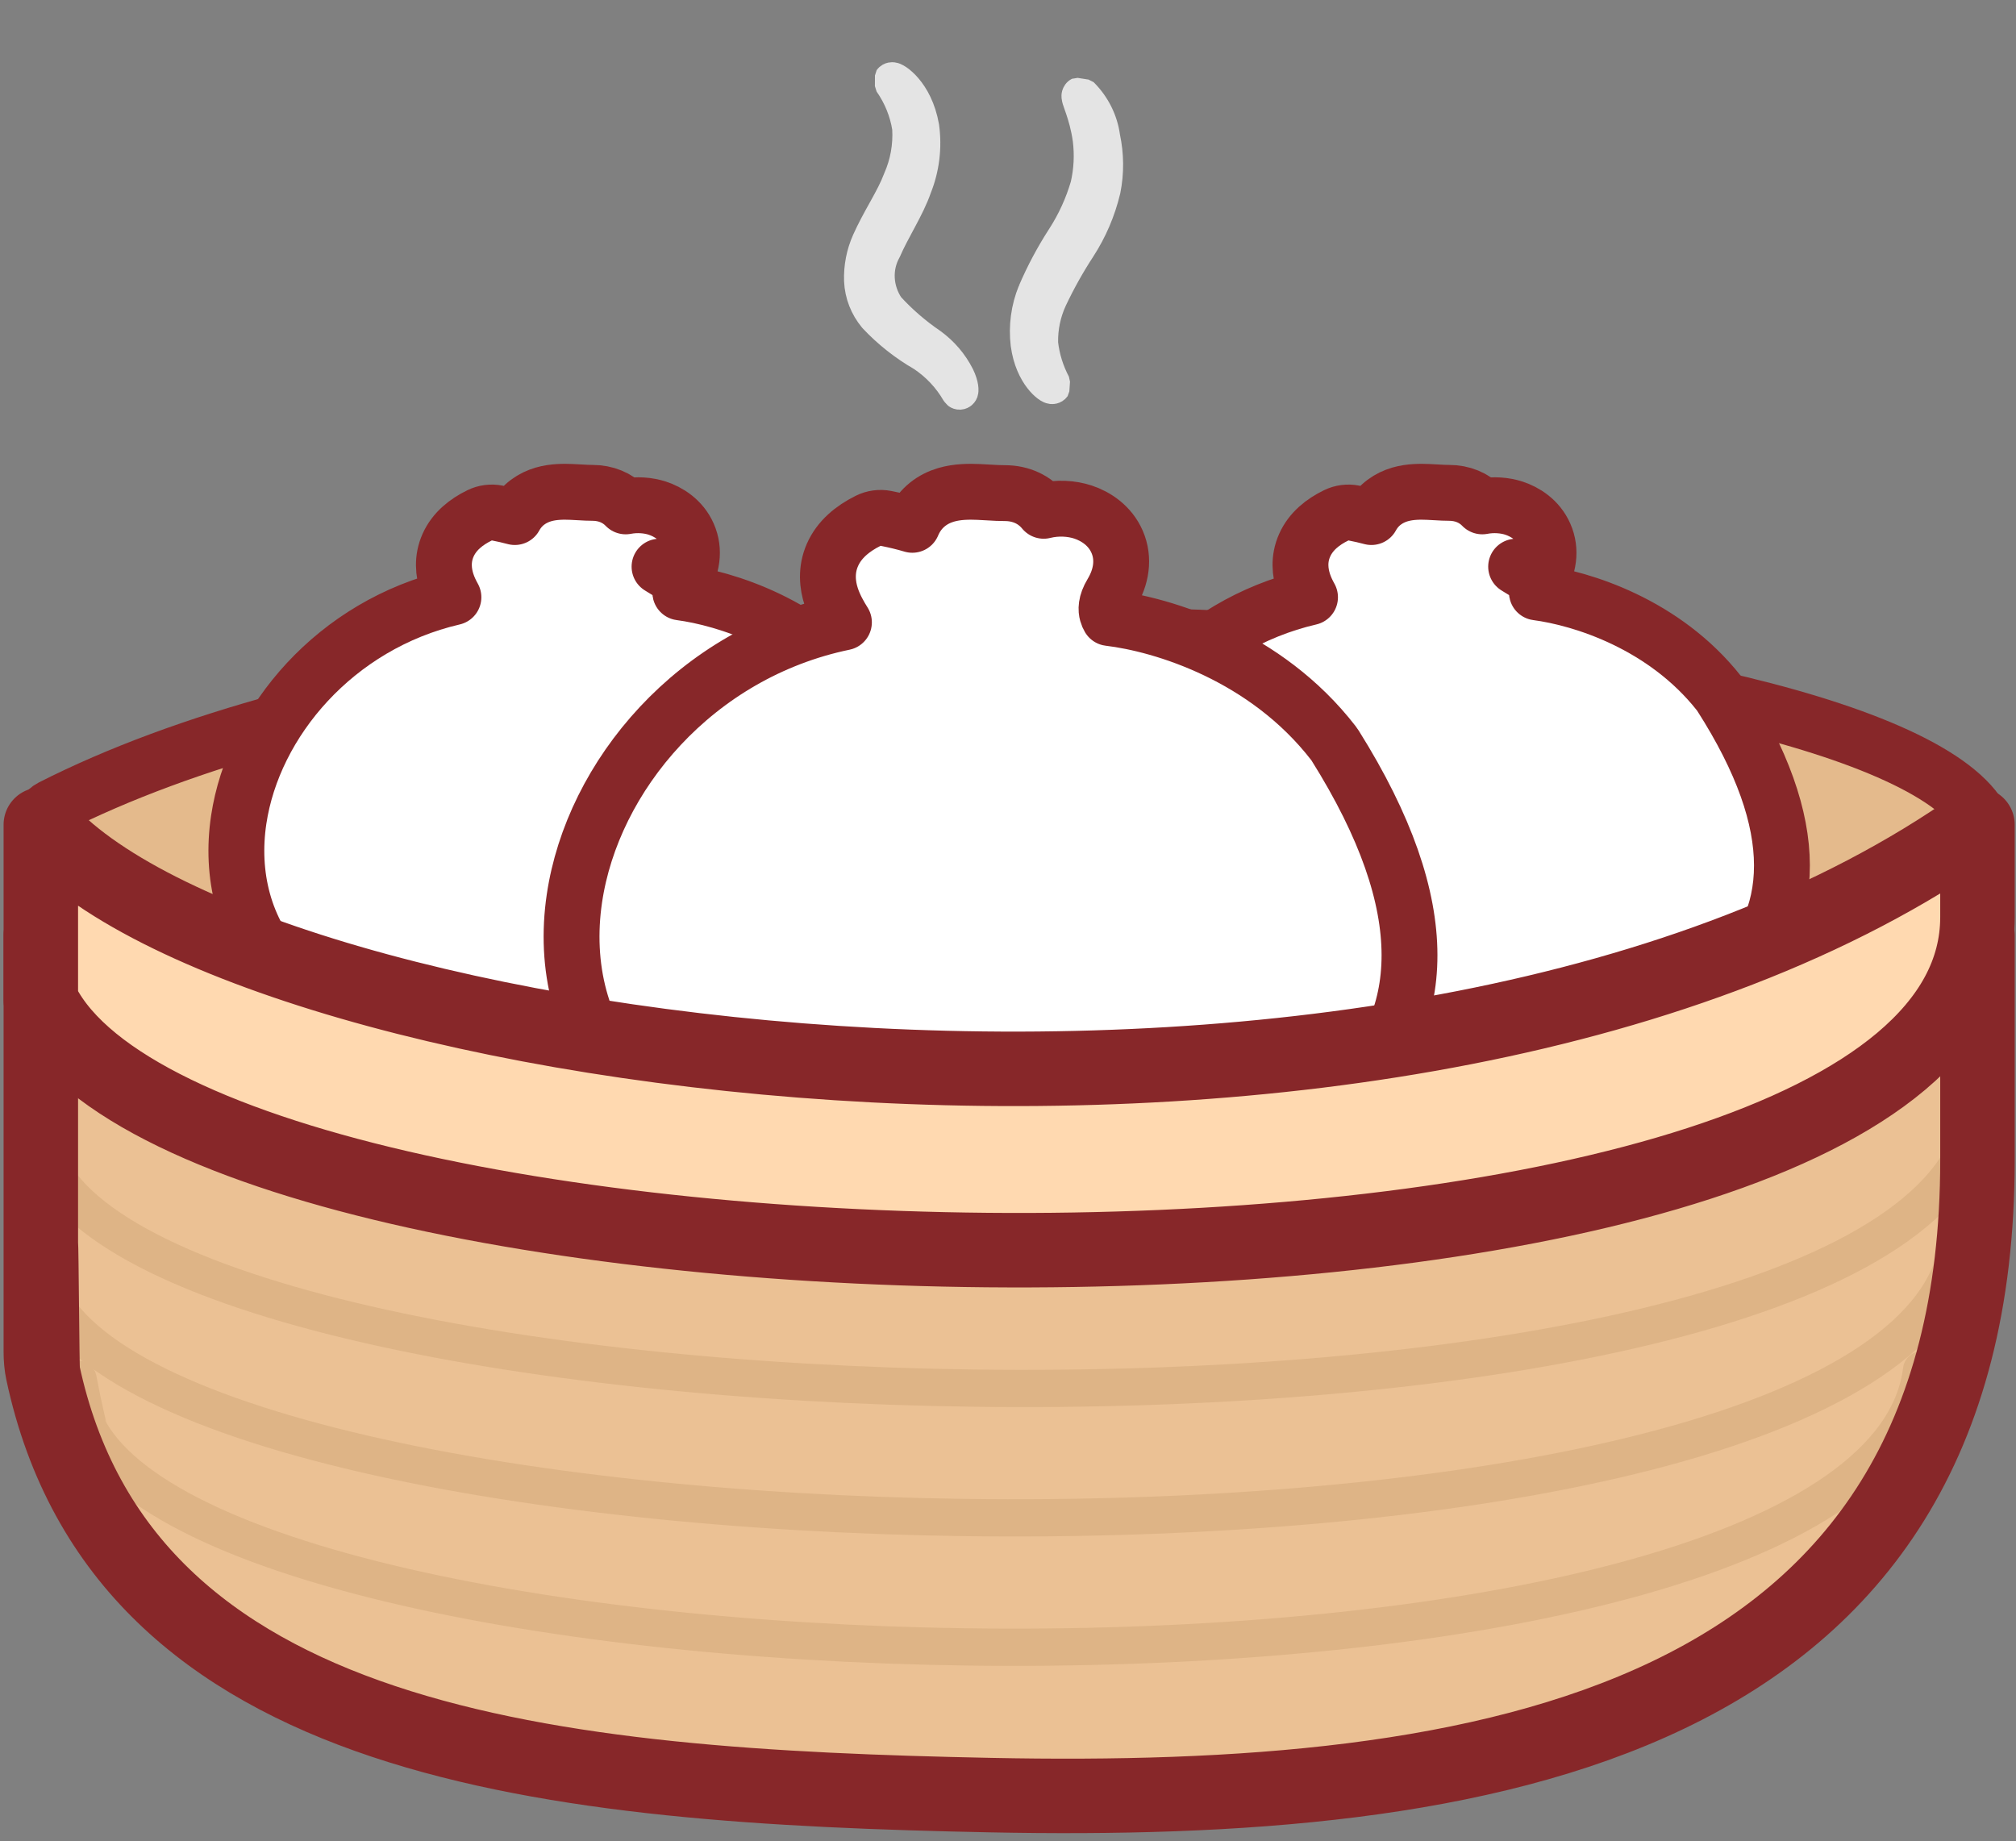 <?xml version="1.0" encoding="UTF-8"?> <svg xmlns="http://www.w3.org/2000/svg" width="127" height="116" viewBox="0 0 127 116" fill="none"><rect x="0" y="0" width="127" height="116" fill="#808080" stroke="none"/> <path d="M2.572 61.053V51.984C2.572 51.507 2.824 51.074 3.249 50.858C37.338 33.555 115.046 39.418 124.343 50.904C124.509 51.108 124.572 51.349 124.572 51.612V56.554C124.572 82.101 13.566 80.628 2.715 61.629C2.613 61.451 2.572 61.259 2.572 61.053Z" fill="#E4BA8C" stroke="#872729" stroke-width="3.519"></path> <path d="M93.377 31.9C92.852 31.355 92.123 31.048 91.284 31.048C91.016 31.048 90.795 31.035 90.536 31.019C90.366 31.009 90.18 30.998 89.954 30.989C89.495 30.971 88.836 30.961 88.199 31.146C87.506 31.347 86.823 31.784 86.393 32.573C86.048 32.48 85.678 32.395 85.284 32.319C84.909 32.245 84.519 32.296 84.175 32.465C83.331 32.876 82.588 33.466 82.196 34.331C81.791 35.223 81.905 36.084 82.116 36.717C82.226 37.047 82.375 37.355 82.526 37.624C75.092 39.351 69.925 45.469 69 51.636C68.485 55.071 69.281 58.606 71.841 61.331C74.384 64.038 78.45 65.716 84.033 65.934C84.056 65.935 84.079 65.936 84.102 65.936H95.072C97.239 65.971 99.784 65.754 102.236 65.138C104.678 64.525 107.154 63.483 109.045 61.779C110.988 60.029 112.26 57.622 112.255 54.511C112.25 51.477 111.032 47.944 108.399 43.829C108.369 43.78 108.335 43.733 108.3 43.688C104.851 39.309 99.657 37.695 96.819 37.319C96.804 37.264 96.796 37.196 96.81 37.106C96.824 37.01 96.868 36.847 97.009 36.617L95.51 35.697L97.009 36.617C97.543 35.747 97.756 34.691 97.309 33.686C96.895 32.753 96.077 32.242 95.368 32.011C94.809 31.829 94.09 31.764 93.377 31.9Z" fill="white" stroke="#872729" stroke-width="3.519" stroke-linejoin="round"></path> <path d="M39.416 31.9C38.89 31.355 38.162 31.048 37.323 31.048C37.054 31.048 36.833 31.035 36.574 31.019C36.404 31.009 36.218 30.998 35.992 30.989C35.534 30.971 34.874 30.961 34.237 31.146C33.545 31.347 32.862 31.784 32.431 32.573C32.086 32.48 31.716 32.395 31.323 32.319C30.947 32.245 30.557 32.296 30.213 32.465C29.37 32.876 28.627 33.466 28.234 34.331C27.83 35.223 27.943 36.084 28.154 36.717C28.264 37.047 28.413 37.355 28.564 37.624C21.13 39.351 15.964 45.469 15.039 51.636C14.523 55.071 15.32 58.606 17.879 61.331C20.423 64.038 24.489 65.716 30.072 65.934C30.095 65.935 30.117 65.936 30.14 65.936H41.111C43.277 65.971 45.822 65.754 48.275 65.138C50.717 64.525 53.192 63.483 55.084 61.779C57.027 60.029 58.299 57.622 58.293 54.511C58.288 51.477 57.071 47.944 54.438 43.829C54.407 43.78 54.374 43.733 54.338 43.688C50.89 39.309 45.696 37.695 42.857 37.319C42.843 37.264 42.835 37.196 42.848 37.106C42.862 37.01 42.906 36.847 43.047 36.617L41.548 35.697L43.047 36.617C43.582 35.747 43.794 34.691 43.348 33.686C42.933 32.753 42.115 32.242 41.406 32.011C40.847 31.829 40.129 31.764 39.416 31.9Z" fill="white" stroke="#872729" stroke-width="3.519" stroke-linejoin="round"></path> <path d="M65.748 32.178C65.175 31.477 64.325 31.065 63.303 31.065C62.962 31.065 62.671 31.048 62.341 31.028C62.132 31.015 61.907 31.002 61.644 30.991C61.08 30.968 60.32 30.96 59.598 31.174C58.777 31.416 57.998 31.949 57.541 32.911C57.517 32.961 57.495 33.011 57.473 33.062C56.974 32.913 56.422 32.779 55.818 32.658C55.435 32.582 55.039 32.635 54.69 32.809C53.693 33.305 52.873 33.988 52.447 34.944C52.013 35.921 52.129 36.87 52.366 37.595C52.569 38.215 52.893 38.775 53.164 39.205C43.812 41.145 37.321 48.88 36.184 56.607C35.566 60.807 36.52 65.104 39.574 68.418C42.617 71.721 47.525 73.812 54.36 74.084C54.367 74.084 54.373 74.085 54.379 74.085C54.396 74.085 54.413 74.086 54.43 74.086H67.985C70.635 74.13 73.746 73.86 76.738 73.093C79.722 72.329 82.71 71.04 84.978 68.957C87.296 66.829 88.8 63.922 88.793 60.156C88.787 56.464 87.332 52.105 84.104 46.962C84.074 46.914 84.041 46.867 84.006 46.822C79.743 41.303 73.248 39.335 69.866 38.931C69.819 38.851 69.776 38.758 69.747 38.652C69.683 38.424 69.642 38.013 70.029 37.371C70.633 36.369 70.844 35.211 70.372 34.128C69.928 33.11 69.039 32.528 68.228 32.259C67.523 32.025 66.617 31.961 65.748 32.178Z" fill="white" stroke="#872729" stroke-width="3.519" stroke-linejoin="round"></path> <path fill-rule="evenodd" clip-rule="evenodd" d="M2.572 58.925V85.139C2.572 85.597 2.608 86.029 2.695 86.437C7.738 110.131 34.959 112.533 62.399 113.086C93.347 113.709 124.572 108.98 124.572 73.088V58.925C74.716 83.393 32.486 76.391 2.572 58.925Z" fill="#EBC194"></path> <path d="M5.63 90.114C5.548 89.966 4.918 87.052 4.918 86.886L5.514 89.896C5.551 89.969 5.59 90.041 5.63 90.114ZM5.63 90.114C15.655 108.121 118.153 109.766 121.053 86.304" stroke="#DEB486" stroke-width="2.346" stroke-linecap="round" stroke-linejoin="round"></path> <path d="M3.313 81.963C3.228 81.815 2.572 78.901 2.572 78.735L3.192 81.745C3.231 81.817 3.271 81.89 3.313 81.963ZM3.313 81.963C13.742 99.97 120.382 101.615 123.399 78.153" stroke="#DEB486" stroke-width="2.346" stroke-linecap="round" stroke-linejoin="round"></path> <path d="M3.32 73.811C3.234 73.664 2.572 70.75 2.572 70.584L3.198 73.594C3.237 73.666 3.278 73.739 3.32 73.811ZM3.32 73.811C13.851 91.819 121.526 93.464 124.572 70.002" stroke="#DEB486" stroke-width="2.346" stroke-linecap="round" stroke-linejoin="round"></path> <path d="M59.939 24.928L60.108 25.113C60.193 25.173 60.324 25.231 60.49 25.221C60.652 25.21 60.772 25.137 60.843 25.074C60.963 24.97 61.005 24.847 61.016 24.818L61.016 24.817C61.045 24.732 61.051 24.655 61.053 24.619C61.059 24.528 61.051 24.427 61.035 24.323C61.001 24.11 60.922 23.832 60.764 23.51L60.764 23.51L60.76 23.503C60.326 22.645 59.688 21.9 58.903 21.33L58.889 21.32C57.942 20.675 57.073 19.924 56.302 19.083C55.99 18.615 55.811 18.08 55.781 17.534C55.75 16.976 55.877 16.428 56.145 15.95L56.171 15.898C56.408 15.354 56.694 14.82 56.992 14.266C57.046 14.165 57.101 14.063 57.156 13.96C57.502 13.311 57.851 12.631 58.093 11.933C58.595 10.671 58.761 9.297 58.577 7.938L58.573 7.914C58.358 6.699 57.874 5.853 57.413 5.313C57.185 5.045 56.959 4.85 56.771 4.721C56.679 4.659 56.582 4.603 56.488 4.564C56.445 4.547 56.372 4.521 56.285 4.51C56.242 4.504 56.165 4.499 56.073 4.518C55.978 4.538 55.82 4.596 55.705 4.758L55.702 5.43C56.269 6.238 56.641 7.156 56.792 8.111C56.852 9.156 56.666 10.191 56.248 11.135L56.235 11.166C56.02 11.739 55.716 12.304 55.364 12.939C55.334 12.993 55.304 13.047 55.274 13.101C54.951 13.683 54.598 14.319 54.281 15.026L54.281 15.027C53.906 15.864 53.728 16.776 53.759 17.699L53.759 17.699L53.76 17.704C53.799 18.637 54.151 19.536 54.756 20.263L54.78 20.29C55.69 21.258 56.742 22.088 57.897 22.753C58.738 23.316 59.438 24.061 59.939 24.928Z" fill="#E4E4E4" stroke="#E4E4E4" stroke-width="1.173" stroke-linejoin="bevel"></path> <path d="M66.779 24.616L66.82 24.005C66.418 23.248 66.164 22.429 66.07 21.593C66.052 20.699 66.235 19.82 66.605 19.019C67.122 17.922 67.714 16.863 68.377 15.848L68.378 15.846C69.13 14.687 69.677 13.407 69.997 12.06L70.002 12.039C70.229 10.899 70.219 9.721 69.974 8.573C69.823 7.451 69.296 6.402 68.481 5.592L67.795 5.486C67.603 5.584 67.514 5.751 67.479 5.874C67.449 5.983 67.453 6.079 67.458 6.129C67.467 6.23 67.496 6.331 67.517 6.399C67.544 6.487 67.585 6.605 67.63 6.733C67.657 6.808 67.684 6.886 67.711 6.964C67.864 7.413 68.058 8.047 68.168 8.847C68.281 9.765 68.233 10.69 68.029 11.581C67.703 12.698 67.218 13.76 66.587 14.735L66.587 14.735C65.872 15.841 65.251 17.005 64.732 18.216L64.731 18.216L64.728 18.225C64.274 19.332 64.113 20.539 64.256 21.738L64.256 21.738L64.258 21.747C64.404 22.82 64.795 23.588 65.179 24.087C65.369 24.335 65.562 24.52 65.728 24.645C65.807 24.705 65.898 24.763 65.991 24.805C66.033 24.823 66.11 24.853 66.205 24.865C66.255 24.87 66.573 24.904 66.779 24.616Z" fill="#E4E4E4" stroke="#E4E4E4" stroke-width="1.173" stroke-linejoin="bevel"></path> <path d="M2.572 85.139V58.925C32.486 76.391 74.716 83.393 124.572 58.925V73.088C124.572 108.98 93.347 113.709 62.399 113.086C34.959 112.533 7.738 110.131 2.695 86.437M2.572 85.139C2.572 85.597 2.608 86.029 2.695 86.437M2.572 85.139V78.281C2.612 78.482 2.653 86.237 2.695 86.437" stroke="#872729" stroke-width="4.692" stroke-linejoin="round"></path> <path fill-rule="evenodd" clip-rule="evenodd" d="M2.572 51.953V62.729C2.572 62.917 2.608 63.095 2.695 63.262C13.426 83.988 124.572 85.611 124.572 57.775V51.953C88.793 77.215 15.476 67.091 2.572 51.953Z" fill="#FFD9B0"></path> <path d="M2.572 62.729V51.953C15.476 67.091 88.793 77.215 124.572 51.953V57.775C124.572 85.611 13.426 83.988 2.695 63.262M2.572 62.729C2.572 62.917 2.608 63.095 2.695 63.262M2.572 62.729V63.015C2.612 63.098 2.653 63.18 2.695 63.262" stroke="#872729" stroke-width="4.692" stroke-linejoin="round"></path> </svg> 